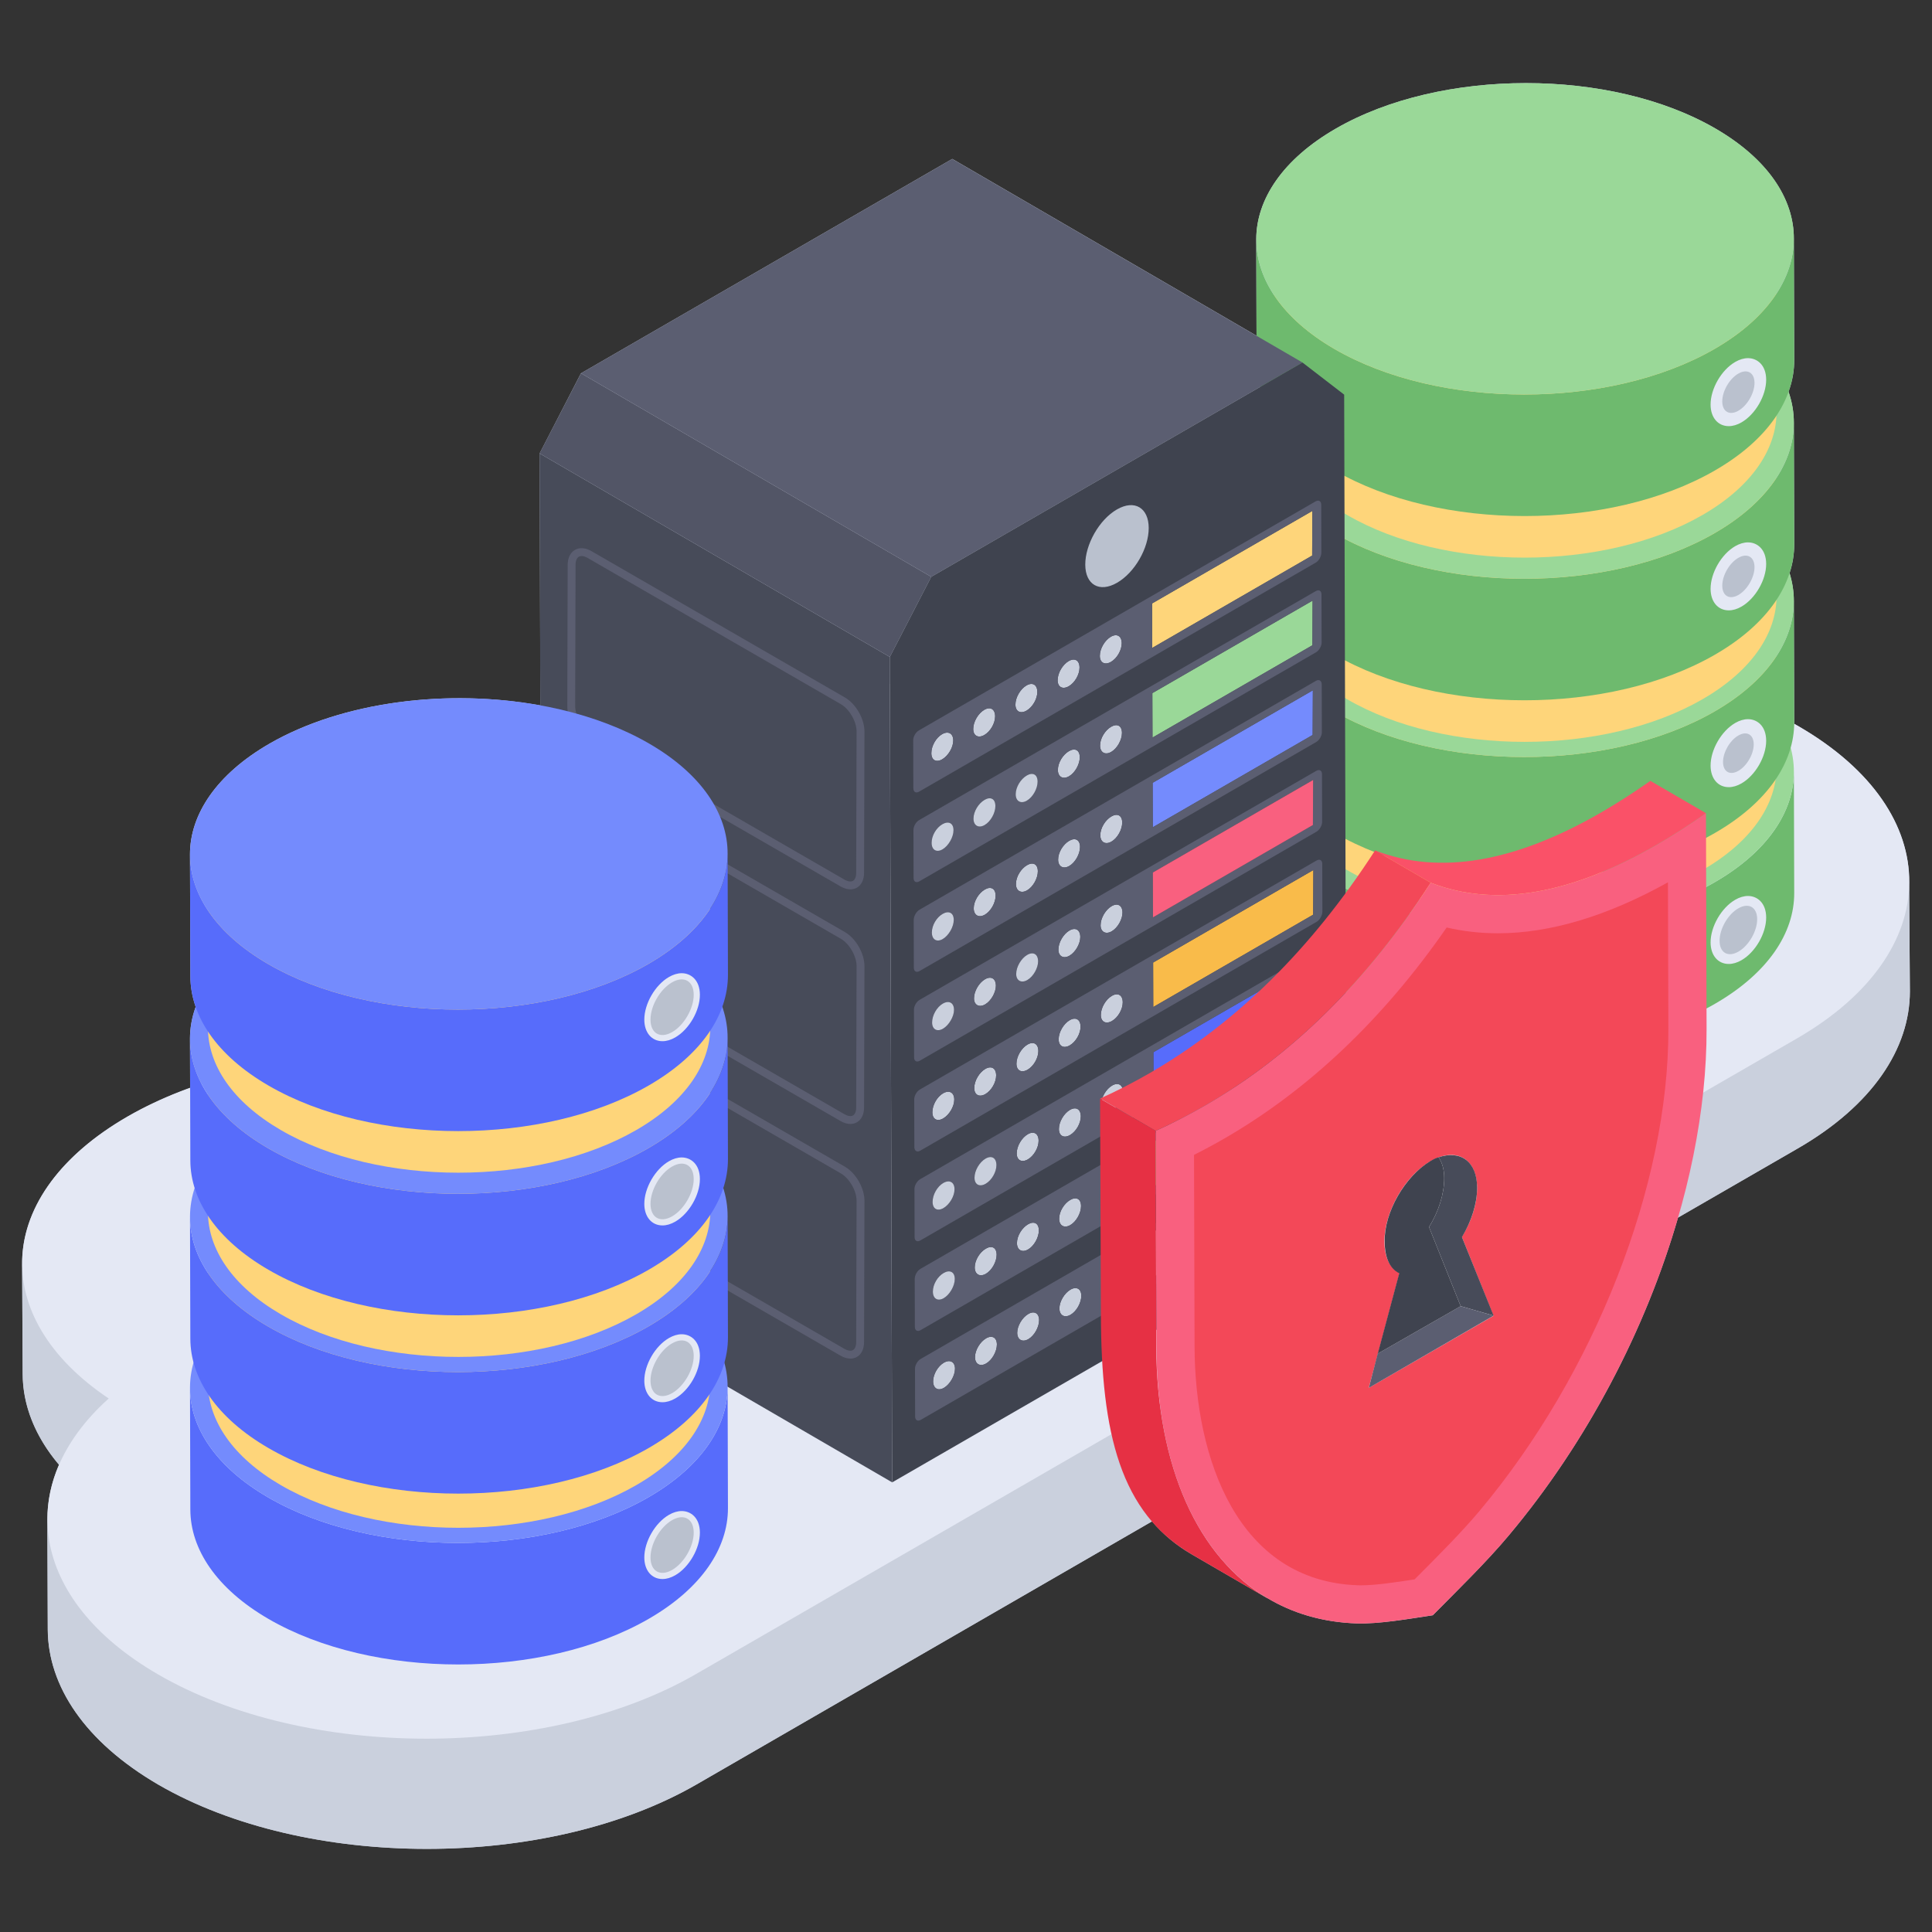 <svg xmlns="http://www.w3.org/2000/svg" id="Layer_1" height="512" viewBox="0 0 131 131" width="512"><rect x="0" y="0" width="131" height="131" fill="#333333" stroke="none"/><g><g><g><g><path d="m129.5 67.225c0 3.86-2.53 7.73-7.63 10.66l-8.09 4.67c-2.18 7.55-6.15 15.21-11.49 21.57-1.48 1.77-3.49 3.73-5.14 5.4-1.66.25-3.67.6-5.17.55-2.29-.08-4.34-.68-6.1-1.75.03.03.05.05.08.06l-5.15-2.99c-1.07-.62-1.96-1.37-2.7-2.24l-30.9 17.85c-10.11 5.81-26.45 5.81-36.48 0-4.99-2.91-7.47-6.69-7.49-10.51l-.03-7.45c0-1.25.26-2.51.79-3.73-1.63-1.93-2.45-4.04-2.46-6.15l-.04-7.44c-.03-3.62 2.35-7.24 7.14-10.01 1.32-.76 2.74-1.41 4.25-1.95l-.01-3.32c0-.73.13-1.46.39-2.17-.24-.69-.36-1.38-.36-2.08l-.03-8.24c-.01-2.72 1.79-5.45 5.39-7.53 4.98-2.87 12.11-3.74 18.37-2.59l-.05-17.09 2.8-5.43 25.18-14.54 20.63 11.99-.02-6.51c-.01-2.72 1.79-5.45 5.39-7.53 7.13-4.12 18.68-4.12 25.76 0 3.54 2.06 5.3 4.75 5.3 7.44l.03 8.22c0 .73-.12 1.46-.39 2.18.24.69.36 1.39.36 2.09l.03 8.22c0 .67-.1 1.33-.32 1.99.19.62.29 1.25.29 1.88l.03 8.22v.12c.11.06.22.12.32.18 5 2.91 7.49 6.72 7.47 10.53v.19z" fill="#cad0dd"></path></g></g><g><g fill="#cad0dd"><path d="m14.154 67.291.036 12.771c.005 1.867.664 3.732 1.983 5.475l-.036-12.771c-1.319-1.743-1.978-3.608-1.983-5.475z"></path><path d="m1.5 85.689.036 7.479c.009 3.264 1.971 6.522 5.872 9.137l-.036-7.479c-3.901-2.615-5.862-5.874-5.872-9.137z"></path><path d="m129.5 67.221c0 3.866-2.533 7.733-7.626 10.666l-74.664 43.119c-10.107 5.813-26.453 5.813-36.479 0-4.987-2.907-7.466-6.693-7.493-10.506l-.026-7.454c.026 3.787 2.507 7.573 7.466 10.48 10.053 5.813 26.399 5.813 36.505 0l74.638-43.119c5.067-2.906 7.626-6.773 7.626-10.613z"></path></g><path d="m21.342 57.328c-7.269 4.196-9.064 10.337-5.205 15.438-2.729.693-5.26 1.655-7.494 2.945-9.102 5.255-9.482 13.61-1.271 19.115-6.48 5.813-5.394 13.629 3.318 18.692 10.037 5.833 26.387 5.833 36.49 0l74.652-43.1c10.102-5.833 10.189-15.323.152-21.155-8.977-5.217-22.998-5.756-33.025-1.656-9.478-4.736-23.869-4.485-32.938.751-3.167 1.829-5.274 4.043-6.284 6.429-9.19-2.753-20.693-1.906-28.395 2.541z" fill="#e4e8f4"></path><g><g><path d="m85.182 52.415.023 8.24c.008 2.684 1.769 5.362 5.287 7.406 7.101 4.127 18.647 4.127 25.795 0 3.587-2.071 5.379-4.792 5.371-7.51l-.023-8.24c.008 2.718-1.785 5.439-5.371 7.51-7.147 4.127-18.694 4.127-25.795-0-3.518-2.044-5.28-4.722-5.287-7.406z" fill="#6eba6e"></path></g><g><path d="m90.569 44.888c-7.147 4.127-7.185 10.815-.1 14.932 7.101 4.127 18.647 4.127 25.795 0 7.131-4.117 7.169-10.805.068-14.932-7.085-4.117-18.631-4.117-25.763-0z" fill="#9ad898"></path></g><g><path d="m86.378 40.854.022 11.221c.007 2.507 1.653 5.01 4.94 6.92 6.635 3.856 17.424 3.856 24.102 0 3.351-1.935 5.026-4.477 5.019-7.017l-.022-11.221c.007 2.54-1.667 5.082-5.019 7.017-6.678 3.856-17.467 3.856-24.102-0-3.287-1.91-4.933-4.412-4.94-6.92z" fill="#fed57a"></path></g><g><path d="m91.412 33.822c-6.678 3.856-6.713 10.105-.093 13.952 6.635 3.856 17.424 3.856 24.102 0 6.663-3.847 6.699-10.096.064-13.952-6.62-3.847-17.409-3.847-24.072-0z" fill="#fed57a"></path></g><g><path d="m85.182 40.83.023 8.24c.008 2.684 1.769 5.362 5.287 7.406 7.101 4.127 18.647 4.127 25.795 0 3.587-2.071 5.379-4.792 5.371-7.51l-.023-8.24c.008 2.718-1.785 5.439-5.371 7.51-7.147 4.127-18.694 4.127-25.795-0-3.518-2.044-5.28-4.722-5.287-7.406z" fill="#6eba6e"></path></g><g><path d="m90.569 33.304c-7.147 4.127-7.185 10.815-.1 14.932 7.101 4.127 18.647 4.127 25.795 0 7.131-4.117 7.169-10.805.068-14.932-7.085-4.117-18.631-4.117-25.763-0z" fill="#9ad898"></path></g><g><path d="m86.378 29.27.022 11.221c.007 2.507 1.653 5.01 4.94 6.92 6.635 3.856 17.424 3.856 24.102 0 3.351-1.935 5.026-4.477 5.019-7.017l-.022-11.221c.007 2.54-1.667 5.082-5.019 7.017-6.678 3.856-17.467 3.856-24.102-0-3.287-1.91-4.933-4.412-4.94-6.92z" fill="#fed57a"></path></g><g><path d="m91.412 22.237c-6.678 3.856-6.713 10.105-.093 13.952 6.635 3.856 17.424 3.856 24.102 0 6.663-3.847 6.699-10.096.064-13.952-6.62-3.847-17.409-3.847-24.072-0z" fill="#fed57a"></path></g><g><path d="m85.182 28.742.023 8.24c.008 2.684 1.769 5.362 5.287 7.406 7.101 4.127 18.647 4.127 25.795 0 3.587-2.071 5.379-4.792 5.371-7.51l-.023-8.24c.008 2.718-1.785 5.439-5.371 7.51-7.147 4.127-18.694 4.127-25.795-0-3.518-2.044-5.28-4.722-5.287-7.406z" fill="#6eba6e"></path></g><g><path d="m90.569 21.215c-7.147 4.127-7.185 10.815-.1 14.932 7.101 4.127 18.647 4.127 25.795 0 7.131-4.117 7.169-10.805.068-14.932-7.085-4.117-18.631-4.117-25.763-0z" fill="#9ad898"></path></g><path d="m117.219 41.386c.279 0 .57-.086.867-.257.938-.542 1.672-1.813 1.67-2.893-.004-1.009-.621-1.46-1.233-1.46-.279 0-.57.087-.866.257-.939.544-1.673 1.816-1.67 2.897.002.871.497 1.456 1.232 1.456z" fill="#e4e8f4"></path><path d="m117.868 37.824c-.607.35-1.091 1.193-1.089 1.891.002.69.49.975 1.097.625.604-.349 1.091-1.197 1.089-1.887-.002-.697-.493-.977-1.097-.628z" fill="#bac1ce"></path><g><path d="m86.378 16.777.022 11.221c.007 2.507 1.653 5.01 4.94 6.92 6.635 3.856 17.424 3.856 24.102 0 3.351-1.935 5.026-4.477 5.019-7.017l-.022-11.221c.007 2.54-1.667 5.082-5.019 7.017-6.678 3.856-17.467 3.856-24.102-0-3.287-1.91-4.933-4.412-4.94-6.92z" fill="#fed57a"></path></g><g><path d="m85.182 16.25.023 8.24c.008 2.684 1.769 5.362 5.287 7.406 7.101 4.127 18.647 4.127 25.795 0 3.587-2.071 5.379-4.792 5.371-7.51l-.023-8.24c.008 2.718-1.785 5.439-5.371 7.51-7.147 4.127-18.694 4.127-25.795-0-3.518-2.044-5.28-4.722-5.287-7.406z" fill="#6eba6e"></path></g><g><path d="m90.569 8.723c-7.147 4.127-7.185 10.815-.1 14.932 7.101 4.127 18.647 4.127 25.795 0 7.131-4.117 7.169-10.805.068-14.932-7.085-4.117-18.631-4.117-25.763-0z" fill="#9ad898"></path></g><path d="m117.219 28.895c.279 0 .57-.086.867-.257.938-.542 1.672-1.813 1.67-2.893-.004-1.009-.621-1.46-1.233-1.46-.279 0-.57.087-.866.257-.939.544-1.673 1.816-1.67 2.897.002.871.497 1.456 1.232 1.456z" fill="#e4e8f4"></path><path d="m117.868 25.332c-.607.35-1.091 1.193-1.089 1.891.002.69.49.975 1.097.625.604-.349 1.091-1.197 1.089-1.887-.002-.697-.493-.977-1.097-.628z" fill="#bac1ce"></path><path d="m117.219 53.374c.279 0 .57-.086.867-.257.938-.542 1.672-1.813 1.67-2.893-.004-1.009-.621-1.46-1.233-1.46-.279 0-.57.087-.866.257-.939.544-1.673 1.816-1.67 2.897.002.871.497 1.456 1.232 1.456z" fill="#e4e8f4"></path><path d="m117.868 49.872c-.578.334-1.039 1.136-1.037 1.799.002.657.466.928 1.044.595.575-.332 1.039-1.139 1.037-1.796-.002-.664-.469-.93-1.044-.598z" fill="#bac1ce"></path><path d="m117.219 65.362c.279 0 .57-.086.867-.257.938-.542 1.672-1.813 1.67-2.893-.004-1.009-.621-1.46-1.233-1.46-.279 0-.57.087-.866.257-.939.544-1.673 1.816-1.67 2.897.002.871.497 1.456 1.232 1.456z" fill="#e4e8f4"></path><path d="m117.867 61.59c-.708.409-1.273 1.391-1.27 2.205.002.805.571 1.137 1.279.729.704-.406 1.273-1.395 1.27-2.2-.002-.813-.575-1.139-1.279-.733z" fill="#bac1ce"></path></g><g><g><g><path d="m60.494 100.512-23.748-13.801-.159-55.967 23.748 13.801z" fill="#474b59"></path></g><g><path d="m60.335 44.545-23.748-13.801 2.808-5.434 23.748 13.801z" fill="#525566"></path></g><g><path d="m63.143 39.111-23.748-13.801 25.17-14.532 23.748 13.801z" fill="#5b5e71"></path></g><g><path d="m88.313 24.579 2.829 2.18.159 55.967-30.807 17.786-.159-55.967 2.808-5.434z" fill="#3f434f"></path></g><g><path d="m89.001 40.724-.013 3.028-10.843 6.26-.009-3.016z" fill="#9ad898"></path></g><g><path d="m69.671 70.826c.409-.236.733-.052.734.443.001.47-.32 1.027-.729 1.263-.409.236-.754.064-.755-.406-.001-.494.342-1.064.75-1.3z" fill="#cad0dd"></path></g><g><path d="m64.001 92.399c.409-.236.754-.064.755.406.001.47-.342 1.064-.75 1.3-.409.236-.733.027-.734-.443-.001-.47.32-1.027.729-1.263z" fill="#cad0dd"></path></g><g><g><path d="m75.446 85.791c.409-.236.733-.052.734.418.001.47-.32 1.052-.729 1.288s-.754.039-.755-.43.342-1.039.751-1.275z" fill="#cad0dd"></path></g></g><g><g><path d="m72.585 87.443c.409-.236.733-.052.734.418.001.47-.32 1.052-.729 1.288-.409.236-.754.039-.755-.43s.342-1.039.751-1.275z" fill="#cad0dd"></path></g></g><g><g><path d="m69.723 89.095c.409-.236.733-.052.734.418.001.47-.32 1.052-.729 1.288-.409.236-.754.039-.755-.43s.342-1.039.751-1.275z" fill="#cad0dd"></path></g></g><g><g><path d="m66.862 90.747c.409-.236.733-.052.734.418.001.47-.32 1.052-.729 1.288s-.754.039-.755-.43.342-1.039.751-1.275z" fill="#cad0dd"></path></g></g><g><g><path d="m89.319 76.618c.215-.124.388-.026.389.221l.009 3.238c.001.247-.171.544-.386.668l-26.892 15.526c-.215.124-.388.026-.389-.221l-.009-3.238c-.001-.247.171-.544.386-.668zm-.227 3.672.013-3.053-10.864 6.272.009 3.041zm-19.364 10.511c.409-.236.73-.818.729-1.288-.001-.47-.325-.654-.734-.418-.409.236-.752.805-.751 1.275.001.47.347.666.755.43m2.861-1.652c.409-.236.73-.818.729-1.288-.001-.47-.325-.654-.734-.418s-.752.805-.751 1.275.347.666.755.43m2.861-1.652c.409-.236.73-.818.729-1.288-.001-.47-.325-.654-.734-.418s-.752.805-.751 1.275c.001.47.347.666.755.43m-8.584 4.956c.409-.236.73-.818.729-1.288-.001-.47-.325-.654-.734-.418s-.752.805-.751 1.275.347.666.755.43m-2.861 1.652c.409-.236.752-.83.75-1.3-.001-.47-.347-.642-.755-.406s-.73.793-.729 1.263c.001.47.325.679.734.443" fill="#5b5e71"></path></g></g><g><g><path d="m89.105 77.236-.013 3.053-10.843 6.26-.009-3.041z" fill="#cad0dd"></path></g></g><g><g><path d="m75.428 79.71c.409-.236.732-.076.734.418.001.47-.32 1.052-.729 1.288s-.754.039-.755-.43c-.001-.494.342-1.039.751-1.275z" fill="#cad0dd"></path></g></g><g><g><path d="m89.07 65.074-.013 3.028-10.843 6.26-.009-3.016z" fill="#576cfb"></path></g></g><g><g><path d="m72.567 81.362c.409-.236.732-.076.734.418.001.47-.32 1.052-.729 1.288-.409.236-.754.039-.755-.43-.001-.494.342-1.039.751-1.275z" fill="#cad0dd"></path></g></g><g><g><path d="m75.411 73.604c.409-.236.733-.051.734.443.001.47-.32 1.027-.729 1.263-.409.236-.754.064-.755-.406-.001-.494.342-1.064.75-1.3z" fill="#cad0dd"></path></g></g><g><g><path d="m69.706 83.013c.409-.236.732-.076.734.418.001.47-.32 1.052-.729 1.288-.409.236-.754.039-.755-.43-.001-.494.342-1.039.751-1.275z" fill="#cad0dd"></path></g></g><g><g><path d="m72.55 75.256c.409-.236.733-.051.734.443.001.47-.32 1.027-.729 1.263s-.754.064-.755-.406c-.001-.494.342-1.064.75-1.3z" fill="#cad0dd"></path></g></g><g><g><path d="m66.845 84.665c.409-.236.732-.076.734.418.001.47-.32 1.052-.729 1.288s-.754.039-.755-.43c-.001-.494.342-1.039.751-1.275z" fill="#cad0dd"></path></g></g><g><g><path d="m69.689 76.907c.409-.236.733-.051.734.443.001.47-.32 1.027-.729 1.263-.409.236-.754.064-.755-.406-.001-.494.342-1.064.75-1.3z" fill="#cad0dd"></path></g></g><g><g><path d="m72.533 69.174c.409-.236.733-.052.734.443.001.47-.32 1.027-.729 1.263s-.754.064-.755-.406c-.001-.494.342-1.064.75-1.3z" fill="#cad0dd"></path></g></g><g><g><path d="m89.301 70.512c.215-.124.388-.026.389.246l.009 3.238c.001.247-.171.544-.386.669l-26.892 15.526c-.215.124-.388.026-.389-.222l-.009-3.238c-.001-.272.171-.569.386-.693zm-.227 3.672.013-3.028-10.864 6.272.009 3.016zm-19.364 10.536c.409-.236.73-.818.729-1.288-.001-.494-.325-.654-.734-.418-.409.236-.752.781-.751 1.275.001.47.347.666.755.43m2.861-1.652c.409-.236.73-.818.729-1.288-.001-.494-.325-.654-.734-.418s-.752.781-.751 1.275c.001.47.347.666.755.43m2.861-1.652c.409-.236.73-.818.729-1.288-.001-.494-.325-.654-.734-.418s-.752.781-.751 1.275c.001.47.347.666.755.43m-8.584 4.956c.409-.236.73-.818.729-1.288-.001-.494-.325-.654-.734-.418-.409.236-.752.781-.751 1.275.001.47.347.666.755.43m-2.861 1.652c.409-.236.752-.83.75-1.3-.001-.494-.347-.642-.755-.406-.409.236-.731.768-.729 1.263.001.47.325.679.734.443" fill="#5b5e71"></path></g></g><g><g><path d="m89.284 64.43c.215-.124.388-.026.389.221l.009 3.263c.001.247-.171.544-.386.669l-26.892 15.526c-.215.124-.388.026-.389-.221l-.009-3.263c-.001-.247.171-.544.386-.669zm-.227 3.672.013-3.028-10.864 6.272.009 3.016zm-19.364 10.511c.409-.236.73-.793.729-1.263-.001-.494-.325-.679-.734-.443s-.752.806-.75 1.3c.001.47.347.642.755.406m2.861-1.652c.409-.236.73-.793.729-1.263-.001-.494-.325-.679-.734-.443-.409.236-.752.806-.75 1.3.001.47.346.642.755.406m2.861-1.652c.409-.236.73-.793.729-1.263-.001-.494-.325-.679-.734-.443s-.752.806-.75 1.3c.001.47.347.642.755.406m-8.584 4.956c.409-.236.73-.793.729-1.263-.001-.494-.325-.679-.734-.443s-.752.806-.75 1.3c.001.47.346.642.755.406m-2.861 1.652c.409-.236.752-.805.751-1.275-.001-.494-.347-.666-.755-.43-.409.236-.73.793-.729 1.288.001.47.325.654.734.418" fill="#5b5e71"></path></g></g><g><path d="m72.516 63.093c.409-.236.733-.051.734.443.001.445-.32 1.027-.729 1.263s-.754.039-.755-.406c-.001-.494.342-1.064.75-1.3z" fill="#cad0dd"></path></g><g><path d="m66.81 72.478c.409-.236.733-.052.734.443.001.47-.32 1.027-.729 1.263-.409.236-.754.064-.755-.406-.001-.494.342-1.064.751-1.3z" fill="#cad0dd"></path></g><g><path d="m75.394 67.522c.409-.236.733-.052.734.443.001.47-.32 1.027-.729 1.263-.409.236-.754.064-.755-.406-.001-.494.342-1.064.751-1.3z" fill="#cad0dd"></path></g><g><path d="m89.088 71.155-.013 3.028-10.843 6.26-.009-3.016z" fill="#6eba6e"></path></g><g><path d="m63.949 74.13c.409-.236.754-.064.755.43.001.47-.342 1.039-.751 1.275-.409.236-.733.051-.734-.418-.001-.494.32-1.051.729-1.288z" fill="#cad0dd"></path></g><g><path d="m66.828 78.559c.409-.236.733-.051.734.443.001.47-.32 1.027-.729 1.263-.409.236-.754.064-.755-.406-.002-.494.342-1.064.75-1.3z" fill="#cad0dd"></path></g><g><g><path d="m89.053 58.993-.013 3.028-10.843 6.26-.009-3.016z" fill="#f9bb4a"></path></g></g><g><g><path d="m75.377 61.441c.409-.236.733-.051.734.443.001.445-.32 1.027-.729 1.263s-.754.039-.755-.406c-.001-.494.342-1.064.75-1.3z" fill="#cad0dd"></path></g></g><g><g><path d="m66.793 66.397c.409-.236.733-.051.734.443.001.445-.32 1.027-.729 1.263s-.754.039-.755-.406c-.001-.494.342-1.064.75-1.3z" fill="#cad0dd"></path></g></g><g><g><path d="m89.249 52.268c.215-.124.388-.026.389.221l.009 3.238c.001.247-.171.544-.386.669l-26.892 15.526c-.215.124-.388.026-.389-.221l-.009-3.238c-.001-.247.171-.544.386-.668zm-.227 3.672.013-3.053-10.864 6.272.009 3.041zm-19.364 10.511c.409-.236.73-.818.729-1.263-.001-.494-.325-.679-.734-.443-.409.236-.752.805-.75 1.3.001.445.347.642.755.406m2.861-1.652c.409-.236.73-.818.729-1.263-.001-.494-.325-.679-.734-.443s-.752.805-.75 1.3c.001.445.346.642.755.406m2.861-1.652c.409-.236.73-.818.729-1.263-.001-.494-.325-.679-.734-.443-.409.236-.752.805-.75 1.3.001.445.347.642.755.406m-8.584 4.956c.409-.236.73-.818.729-1.263-.001-.494-.325-.679-.734-.443-.409.236-.752.805-.75 1.3.001.445.346.642.755.406m-2.861 1.652c.409-.236.752-.83.751-1.275-.001-.494-.347-.666-.755-.43s-.73.793-.729 1.288c.001.445.325.654.734.418" fill="#5b5e71"></path></g></g><g><g><path d="m89.036 52.887-.013 3.053-10.843 6.26-.009-3.041z" fill="#f9607f"></path></g></g><g><g><path d="m89.019 46.806-.013 3.028-10.843 6.26-.009-3.016z" fill="#748bfd"></path></g></g><g><g><path d="m75.359 55.36c.409-.236.732-.076.734.418.001.47-.32 1.052-.729 1.288s-.754.039-.755-.43c-.001-.494.342-1.039.751-1.275z" fill="#cad0dd"></path></g></g><g><g><path d="m69.654 64.745c.409-.236.733-.051.734.443.001.445-.32 1.027-.729 1.263-.409.236-.754.039-.755-.406-.001-.494.342-1.064.75-1.3z" fill="#cad0dd"></path></g></g><g><g><path d="m72.498 57.012c.409-.236.732-.076.734.418.001.47-.32 1.052-.729 1.288-.409.236-.754.039-.755-.43-.001-.494.342-1.039.751-1.275z" fill="#cad0dd"></path></g></g><g><g><path d="m89.267 58.349c.215-.124.388-.026.389.221l.009 3.238c.001.247-.171.569-.386.693l-26.892 15.526c-.215.124-.388.001-.389-.246l-.009-3.238c-.001-.247.171-.544.386-.668zm-.227 3.672.013-3.028-10.864 6.272.009 3.016zm-19.364 10.511c.409-.236.73-.793.729-1.263-.001-.494-.325-.679-.734-.443-.409.236-.752.805-.75 1.3.001.47.346.642.755.406m2.861-1.652c.409-.236.73-.793.729-1.263-.001-.494-.325-.679-.734-.443-.409.236-.752.805-.75 1.3.001.47.347.642.755.406m2.861-1.652c.409-.236.73-.793.729-1.263-.001-.494-.325-.679-.734-.443-.409.236-.752.805-.75 1.3.001.47.347.642.755.406m-8.584 4.956c.409-.236.73-.793.729-1.263-.001-.494-.325-.679-.734-.443s-.752.805-.75 1.3c.001.47.347.642.755.406m-2.861 1.652c.409-.236.752-.806.751-1.275-.001-.494-.347-.666-.755-.43s-.73.793-.729 1.288c.001.47.325.654.734.418" fill="#5b5e71"></path></g></g><g><g><path d="m75.342 49.279c.409-.236.732-.076.734.418.001.47-.32 1.052-.729 1.288s-.754.039-.755-.43c-.001-.494.342-1.039.751-1.275z" fill="#cad0dd"></path></g></g><g><g><path d="m69.637 58.664c.409-.236.732-.076.734.418.001.47-.32 1.052-.729 1.288-.409.236-.754.039-.755-.43-.001-.494.342-1.039.751-1.275z" fill="#cad0dd"></path></g></g><g><g><path d="m63.932 68.049c.409-.236.754-.064.755.43.001.445-.342 1.039-.751 1.275-.409.236-.733.027-.734-.418-.001-.494.32-1.052.729-1.288z" fill="#cad0dd"></path></g></g><g><g><path d="m88.984 34.643-.013 3.028-10.843 6.26-.009-3.016z" fill="#fed57a"></path></g></g><g><g><path d="m72.481 50.931c.409-.236.732-.076.734.418.001.47-.32 1.052-.729 1.288-.409.236-.754.039-.755-.43-.001-.494.342-1.039.751-1.275z" fill="#cad0dd"></path></g></g><g><g><path d="m66.776 60.316c.409-.236.732-.076.734.418.001.47-.32 1.052-.729 1.288s-.754.039-.755-.43c-.001-.494.342-1.039.751-1.275z" fill="#cad0dd"></path></g></g><g><g><path d="m75.325 43.173c.409-.236.733-.051.734.443.001.47-.32 1.027-.729 1.263-.409.236-.754.064-.755-.406-.001-.494.342-1.064.751-1.3z" fill="#cad0dd"></path></g></g><g><g><path d="m89.215 40.081c.215-.124.388-.026.389.221l.009 3.263c.001.247-.171.544-.386.668l-26.892 15.526c-.215.124-.388.026-.389-.221l-.009-3.263c-.001-.247.171-.544.386-.668zm-.227 3.672.013-3.028-10.864 6.272.009 3.016zm-19.364 10.536c.409-.236.73-.818.729-1.288-.001-.494-.325-.654-.734-.418s-.752.781-.751 1.275c.001.47.347.666.755.43m2.861-1.652c.409-.236.73-.818.729-1.288-.001-.494-.325-.654-.734-.418-.409.236-.752.781-.751 1.275.001.47.347.666.755.43m2.861-1.652c.409-.236.73-.818.729-1.288-.001-.494-.325-.654-.734-.418s-.752.781-.751 1.275c.001.47.347.666.755.43m-8.584 4.956c.409-.236.73-.818.729-1.288-.001-.494-.325-.654-.734-.418s-.752.781-.751 1.275c.001.47.347.666.755.43m-2.861 1.652c.409-.236.752-.83.75-1.3-.001-.494-.347-.642-.755-.406s-.731.768-.729 1.263c.001.47.325.679.734.443" fill="#5b5e71"></path></g></g><g><g><path d="m69.62 52.583c.409-.236.732-.076.734.418.001.47-.32 1.052-.729 1.288-.409.236-.754.039-.755-.43-.001-.494.342-1.039.751-1.275z" fill="#cad0dd"></path></g></g><g><g><path d="m72.464 44.825c.409-.236.733-.051.734.443.001.47-.32 1.027-.729 1.263s-.754.064-.755-.406c-.001-.494.342-1.064.75-1.3z" fill="#cad0dd"></path></g></g><g><g><path d="m89.232 46.162c.215-.124.388-.001.389.246l.009 3.238c.001.247-.171.544-.386.669l-26.892 15.526c-.215.124-.388.026-.389-.221l-.009-3.238c-.001-.247.171-.569.386-.693zm-.227 3.672.013-3.028-10.864 6.272.009 3.016zm-19.364 10.536c.409-.236.73-.818.729-1.288-.001-.494-.325-.654-.734-.418s-.752.781-.751 1.275c.001.47.347.666.755.43m2.861-1.652c.409-.236.73-.818.729-1.288-.001-.494-.325-.654-.734-.418s-.752.781-.751 1.275c.001.47.347.666.755.43m2.861-1.652c.409-.236.73-.818.729-1.288-.001-.494-.325-.654-.734-.418s-.752.781-.751 1.275c.001.47.347.666.755.43m-8.584 4.956c.409-.236.73-.818.729-1.288-.001-.494-.325-.654-.734-.418-.409.236-.752.781-.751 1.275.001.47.347.666.755.43m-2.861 1.652c.409-.236.752-.83.75-1.3-.001-.494-.347-.642-.755-.406-.409.236-.731.768-.729 1.263.001.47.325.679.734.443" fill="#5b5e71"></path></g></g><g><g><path d="m69.602 46.477c.409-.236.733-.051.734.443.001.47-.32 1.027-.729 1.263-.409.236-.754.064-.755-.406-.001-.494.342-1.064.75-1.3z" fill="#cad0dd"></path></g></g><g><g><path d="m63.897 55.887c.409-.236.754-.089.755.406.001.47-.342 1.064-.75 1.3-.409.236-.733.027-.734-.443-.002-.494.32-1.027.729-1.263z" fill="#cad0dd"></path></g></g><g><g><path d="m75.731 34.544c1.205-.696 2.155-.105 2.158 1.255s-.94 3.018-2.144 3.714-2.155.13-2.158-1.23.94-3.043 2.144-3.739z" fill="#bac1ce"></path></g></g><g><g><path d="m66.741 48.129c.409-.236.733-.051.734.443.001.47-.32 1.027-.729 1.263-.409.236-.754.064-.755-.406-.001-.494.342-1.064.751-1.3z" fill="#cad0dd"></path></g></g><g><g><path d="m63.88 49.781c.409-.236.754-.064.755.43.001.47-.342 1.039-.751 1.275-.409.236-.733.052-.734-.418-.001-.494.32-1.052.729-1.288z" fill="#cad0dd"></path></g></g><g><g><path d="m89.198 34c.215-.124.388-.026.389.221l.009 3.238c.001.272-.171.569-.386.693l-26.892 15.526c-.215.124-.388.026-.389-.246l-.009-3.238c-.001-.247.171-.544.386-.668zm-.227 3.672.013-3.028-10.864 6.272.009 3.016zm-19.364 10.511c.409-.236.73-.793.729-1.263-.001-.494-.325-.679-.734-.443-.409.236-.752.805-.75 1.3.001.47.347.642.755.406m2.861-1.652c.409-.236.73-.793.729-1.263-.001-.494-.325-.679-.734-.443-.409.236-.752.805-.75 1.3.001.47.346.642.755.406m2.861-1.652c.409-.236.73-.793.729-1.263-.001-.494-.325-.679-.734-.443-.409.236-.752.805-.75 1.3.001.47.347.642.755.406m-8.584 4.956c.409-.236.73-.793.729-1.263-.001-.494-.325-.679-.734-.443s-.752.805-.75 1.3c.001.47.346.642.755.406m-2.861 1.652c.409-.236.752-.805.751-1.275-.001-.494-.347-.666-.755-.43s-.73.793-.729 1.288c.001.47.325.654.734.418" fill="#5b5e71"></path></g></g><g><path d="m66.758 54.235c.409-.236.732-.076.734.418.001.47-.32 1.052-.729 1.288s-.754.039-.755-.43c-.001-.494.342-1.039.751-1.275z" fill="#cad0dd"></path></g><g><path d="m63.914 61.968c.409-.236.754-.089.755.406.001.47-.342 1.064-.75 1.3-.409.236-.733.027-.734-.443-.001-.494.32-1.027.729-1.263z" fill="#cad0dd"></path></g><g><path d="m63.966 80.211c.409-.236.754-.064.755.43.001.47-.342 1.039-.751 1.275-.409.236-.733.051-.734-.418-.001-.494.32-1.052.729-1.288z" fill="#cad0dd"></path></g><g><path d="m63.983 86.317c.409-.236.754-.089.755.406.001.47-.342 1.064-.75 1.3-.409.236-.733.027-.734-.443-.001-.494.32-1.027.729-1.263z" fill="#cad0dd"></path></g></g><g><g><path d="m57.661 60.302c-.212 0-.443-.068-.676-.203l-17.19-9.924c-.749-.431-1.332-1.444-1.329-2.303l.026-9.576c.001-.464.181-.832.493-1.01.311-.18.717-.148 1.111.079l17.188 9.924c.749.431 1.333 1.449 1.331 2.319l-.027 9.576c-.001.467-.173.824-.484 1.004-.134.077-.284.115-.443.115zm-18.225-22.601c-.069 0-.132.016-.185.046-.142.082-.225.282-.225.551l-.026 9.576c-.003.663.484 1.505 1.061 1.84l17.19 9.924c.236.137.448.165.587.087.137-.079.216-.277.216-.543l.027-9.578c.003-.673-.484-1.522-1.062-1.854v-.001l-17.188-9.924c-.143-.082-.279-.124-.394-.124z" fill="#5b5e71"></path></g></g><g><g><path d="m57.661 76.212c-.212 0-.443-.069-.676-.204l-17.19-9.923c-.749-.431-1.332-1.444-1.329-2.305l.026-9.576c.001-.462.181-.831.493-1.009.309-.18.715-.152 1.111.078l17.188 9.924c.749.431 1.333 1.45 1.331 2.319l-.027 9.576c-.001.467-.173.824-.484 1.004-.133.077-.282.116-.443.116zm-18.225-22.601c-.069 0-.132.014-.185.046-.142.082-.225.281-.225.549l-.026 9.576c-.003.664.484 1.506 1.061 1.841l17.19 9.923c.234.133.451.168.587.087.137-.079.216-.277.216-.543l.027-9.578c.003-.672-.484-1.521-1.062-1.855l-17.188-9.924c-.142-.081-.277-.122-.395-.122z" fill="#5b5e71"></path></g></g><g><g><path d="m57.661 92.12c-.212 0-.443-.068-.676-.203l-17.19-9.924c-.749-.431-1.332-1.444-1.329-2.303l.026-9.578c.001-.462.181-.831.493-1.009.311-.18.717-.148 1.111.079l17.188 9.923c.749.431 1.333 1.45 1.331 2.319l-.027 9.578c-.001.467-.173.823-.483 1.003-.134.077-.284.116-.444.116zm-18.225-22.601c-.07 0-.133.016-.185.046-.142.082-.225.281-.225.549l-.026 9.578c-.003.663.484 1.505 1.061 1.84l17.19 9.924c.236.135.452.165.587.086.137-.079.216-.276.216-.542l.027-9.579c.003-.672-.484-1.521-1.062-1.855l-17.188-9.923c-.143-.082-.279-.124-.394-.124z" fill="#5b5e71"></path></g></g></g><g><g><path d="m12.883 94.119.023 8.24c.008 2.684 1.769 5.362 5.287 7.406 7.101 4.127 18.647 4.127 25.795 0 3.587-2.071 5.379-4.792 5.371-7.51l-.023-8.24c.008 2.718-1.785 5.439-5.371 7.51-7.147 4.127-18.694 4.127-25.795-0-3.518-2.044-5.28-4.722-5.287-7.406z" fill="#576cfb"></path></g><g><path d="m18.27 86.593c-7.147 4.127-7.185 10.815-.1 14.932 7.101 4.127 18.647 4.127 25.795 0 7.131-4.117 7.169-10.805.068-14.932-7.085-4.117-18.631-4.117-25.763-0z" fill="#748bfd"></path></g><g><path d="m14.079 82.559.022 11.221c.007 2.507 1.653 5.01 4.94 6.92 6.635 3.856 17.424 3.856 24.102 0 3.351-1.935 5.026-4.477 5.019-7.017l-.022-11.221c.007 2.54-1.667 5.082-5.019 7.017-6.678 3.856-17.467 3.856-24.102-0-3.287-1.91-4.933-4.412-4.94-6.92z" fill="#fed57a"></path></g><g><path d="m19.113 75.527c-6.678 3.856-6.713 10.105-.093 13.952 6.635 3.856 17.424 3.856 24.102 0 6.663-3.847 6.699-10.096.064-13.952-6.62-3.847-17.409-3.847-24.072-0z" fill="#fed57a"></path></g><g><path d="m12.883 82.534.023 8.24c.008 2.684 1.769 5.362 5.287 7.406 7.101 4.127 18.647 4.127 25.795 0 3.587-2.071 5.379-4.792 5.371-7.51l-.023-8.24c.008 2.718-1.785 5.439-5.371 7.51-7.147 4.127-18.694 4.127-25.795-0-3.518-2.044-5.28-4.722-5.287-7.406z" fill="#576cfb"></path></g><g><path d="m18.27 75.008c-7.147 4.127-7.185 10.815-.1 14.932 7.101 4.127 18.647 4.127 25.795 0 7.131-4.117 7.169-10.805.068-14.932-7.085-4.117-18.631-4.117-25.763-0z" fill="#748bfd"></path></g><g><path d="m14.079 70.974.022 11.221c.007 2.507 1.653 5.01 4.94 6.92 6.635 3.856 17.424 3.856 24.102 0 3.351-1.935 5.026-4.477 5.019-7.017l-.022-11.221c.007 2.54-1.667 5.082-5.019 7.017-6.678 3.856-17.467 3.856-24.102-0-3.287-1.91-4.933-4.412-4.94-6.92z" fill="#fed57a"></path></g><g><path d="m19.113 63.942c-6.678 3.856-6.713 10.105-.093 13.952 6.635 3.856 17.424 3.856 24.102 0 6.663-3.847 6.699-10.096.064-13.952-6.62-3.847-17.409-3.847-24.072-0z" fill="#fed57a"></path></g><g><path d="m12.883 70.446.023 8.24c.008 2.684 1.769 5.362 5.287 7.406 7.101 4.127 18.647 4.127 25.795 0 3.587-2.071 5.379-4.792 5.371-7.51l-.023-8.24c.008 2.718-1.785 5.439-5.371 7.51-7.147 4.127-18.694 4.127-25.795-0-3.518-2.044-5.28-4.722-5.287-7.406z" fill="#576cfb"></path></g><g><path d="m18.27 62.92c-7.147 4.127-7.185 10.815-.1 14.932 7.101 4.127 18.647 4.127 25.795 0 7.131-4.117 7.169-10.805.068-14.932-7.085-4.117-18.631-4.117-25.763-0z" fill="#748bfd"></path></g><path d="m44.92 83.091c.279 0 .57-.086.867-.257.938-.542 1.672-1.813 1.67-2.893-.004-1.009-.621-1.46-1.233-1.46-.279 0-.57.087-.866.257-.939.544-1.673 1.816-1.67 2.897.002.871.497 1.456 1.232 1.456z" fill="#e4e8f4"></path><path d="m45.568 79.1c-.813.47-1.463 1.599-1.46 2.534.003.925.656 1.307 1.47.838.809-.467 1.463-1.604 1.46-2.529-.003-.935-.66-1.31-1.47-.842z" fill="#bac1ce"></path><g><path d="m14.079 58.482.022 11.221c.007 2.507 1.653 5.01 4.94 6.92 6.635 3.856 17.424 3.856 24.102 0 3.351-1.935 5.026-4.477 5.019-7.017l-.022-11.221c.007 2.54-1.667 5.082-5.019 7.017-6.678 3.856-17.467 3.856-24.102-0-3.287-1.91-4.933-4.412-4.94-6.92z" fill="#fed57a"></path></g><g><path d="m12.883 57.954.023 8.24c.008 2.684 1.769 5.362 5.287 7.406 7.101 4.127 18.647 4.127 25.795 0 3.587-2.071 5.379-4.792 5.371-7.51l-.023-8.24c.008 2.718-1.785 5.439-5.371 7.51-7.147 4.127-18.694 4.127-25.795-0-3.518-2.044-5.28-4.722-5.287-7.406z" fill="#576cfb"></path></g><g><path d="m18.27 50.428c-7.147 4.127-7.185 10.815-.1 14.932 7.101 4.127 18.647 4.127 25.795 0 7.131-4.117 7.169-10.805.068-14.932-7.085-4.117-18.631-4.117-25.763-0z" fill="#748bfd"></path></g><path d="m44.92 70.599c.279 0 .57-.086.867-.257.938-.542 1.672-1.813 1.67-2.893-.004-1.009-.621-1.46-1.233-1.46-.279 0-.57.087-.866.257-.939.544-1.673 1.816-1.67 2.897.002.871.497 1.456 1.232 1.456z" fill="#e4e8f4"></path><path d="m45.568 66.608c-.813.47-1.463 1.599-1.46 2.534.003.925.656 1.307 1.47.838.809-.467 1.463-1.604 1.46-2.529-.003-.935-.66-1.31-1.47-.842z" fill="#bac1ce"></path><path d="m44.92 95.079c.279 0 .57-.086.867-.257.938-.542 1.672-1.813 1.67-2.893-.004-1.009-.621-1.46-1.233-1.46-.279 0-.57.087-.866.257-.939.544-1.673 1.816-1.67 2.897.002.871.497 1.456 1.232 1.456z" fill="#e4e8f4"></path><path d="m45.568 91.088c-.813.47-1.463 1.599-1.46 2.534.003.925.656 1.307 1.47.838.809-.467 1.463-1.604 1.46-2.529-.003-.935-.66-1.31-1.47-.842z" fill="#bac1ce"></path><path d="m44.92 107.067c.279 0 .57-.086.867-.257.938-.542 1.672-1.813 1.67-2.893-.004-1.009-.621-1.46-1.233-1.46-.279 0-.57.087-.866.257-.939.544-1.673 1.816-1.67 2.897.002.871.497 1.456 1.232 1.456z" fill="#e4e8f4"></path><path d="m45.568 103.076c-.813.47-1.463 1.599-1.46 2.534.003.925.656 1.307 1.47.838.809-.467 1.463-1.604 1.46-2.529-.003-.935-.66-1.31-1.47-.842z" fill="#bac1ce"></path></g><g><g><path d="m97.008 59.854-3.769-2.191c4.358 1.694 9.476.805 15.316-2.567 1.091-.63 2.208-1.347 3.349-2.149l3.769 2.191c-1.142.803-2.258 1.519-3.349 2.149-5.84 3.372-10.957 4.261-15.316 2.567z" fill="#fa5168"></path></g><g><path d="m86.035 108.435-5.226-3.039c-4.837-2.817-6.143-8.18-6.162-16.278l-.056-14.622 3.771 2.175.037 14.64c.037 8.098 2.798 14.307 7.635 17.124z" fill="#e63044"></path></g><g><path d="m78.366 76.677-3.769-2.191c1.142-.516 2.259-1.089 3.35-1.719 5.84-3.372 10.947-8.385 15.292-15.105l3.769 2.191c-4.345 6.72-9.451 11.732-15.292 15.105-1.091.63-2.208 1.203-3.35 1.719z" fill="#f34858"></path></g><path d="m97.008 59.854c4.358 1.695 9.476.805 15.316-2.567 1.091-.63 2.208-1.347 3.349-2.149l.042 14.629c.031 10.999-4.98 24.31-13.425 34.361-1.476 1.765-3.486 3.728-5.14 5.392-1.659.249-3.672.609-5.166.558-8.463-.289-13.545-7.773-13.576-18.772l-.042-14.629c1.142-.516 2.259-1.089 3.35-1.719 5.84-3.372 10.947-8.385 15.292-15.105z" fill="#f9607f"></path><path d="m92.07 107.49c-8.131-.277-11.051-8.546-11.072-16.191l-.037-12.992c.693-.349 1.378-.718 2.05-1.105 5.718-3.302 10.784-8.111 15.081-14.312 1.124.259 2.288.391 3.477.391 3.536 0 7.411-1.162 11.527-3.455l.028 9.948c.03 10.554-5.001 23.385-12.817 32.689-1.194 1.425-2.821 3.054-4.256 4.492l-.134.135c-1.244.192-2.633.403-3.639.403z" fill="#f34858"></path><path d="m92.811 94.102 8.455-4.881-2.143-5.35c.648-1.048 1.036-2.245 1.033-3.316-.006-1.993-1.419-2.824-3.175-1.81-1.734 1.001-3.117 3.446-3.111 5.439.003 1.071.374 1.83 1.027 2.127z" fill="#fff"></path><path d="m101.275 89.208-2.147-5.324c.644-1.074 1.03-2.276 1.03-3.349 0-1.761-1.116-2.577-2.619-2.061.258.344.387.859.387 1.417 0 1.074-.387 2.276-1.031 3.307l2.147 5.367h-0z" fill="#474b59"></path><path d="m99.041 88.564-5.625 3.221-.601 2.319 8.459-4.895z" fill="#5b5e71"></path><path d="m96.895 83.197c.644-1.031 1.031-2.233 1.031-3.307 0-.558-.129-1.073-.387-1.417-.172.043-.344.129-.558.258-1.718 1.03-3.135 3.478-3.092 5.454 0 1.073.343 1.846.988 2.147l-1.46 5.454 5.625-3.22z" fill="#3f434f"></path></g></g></g></g></svg>